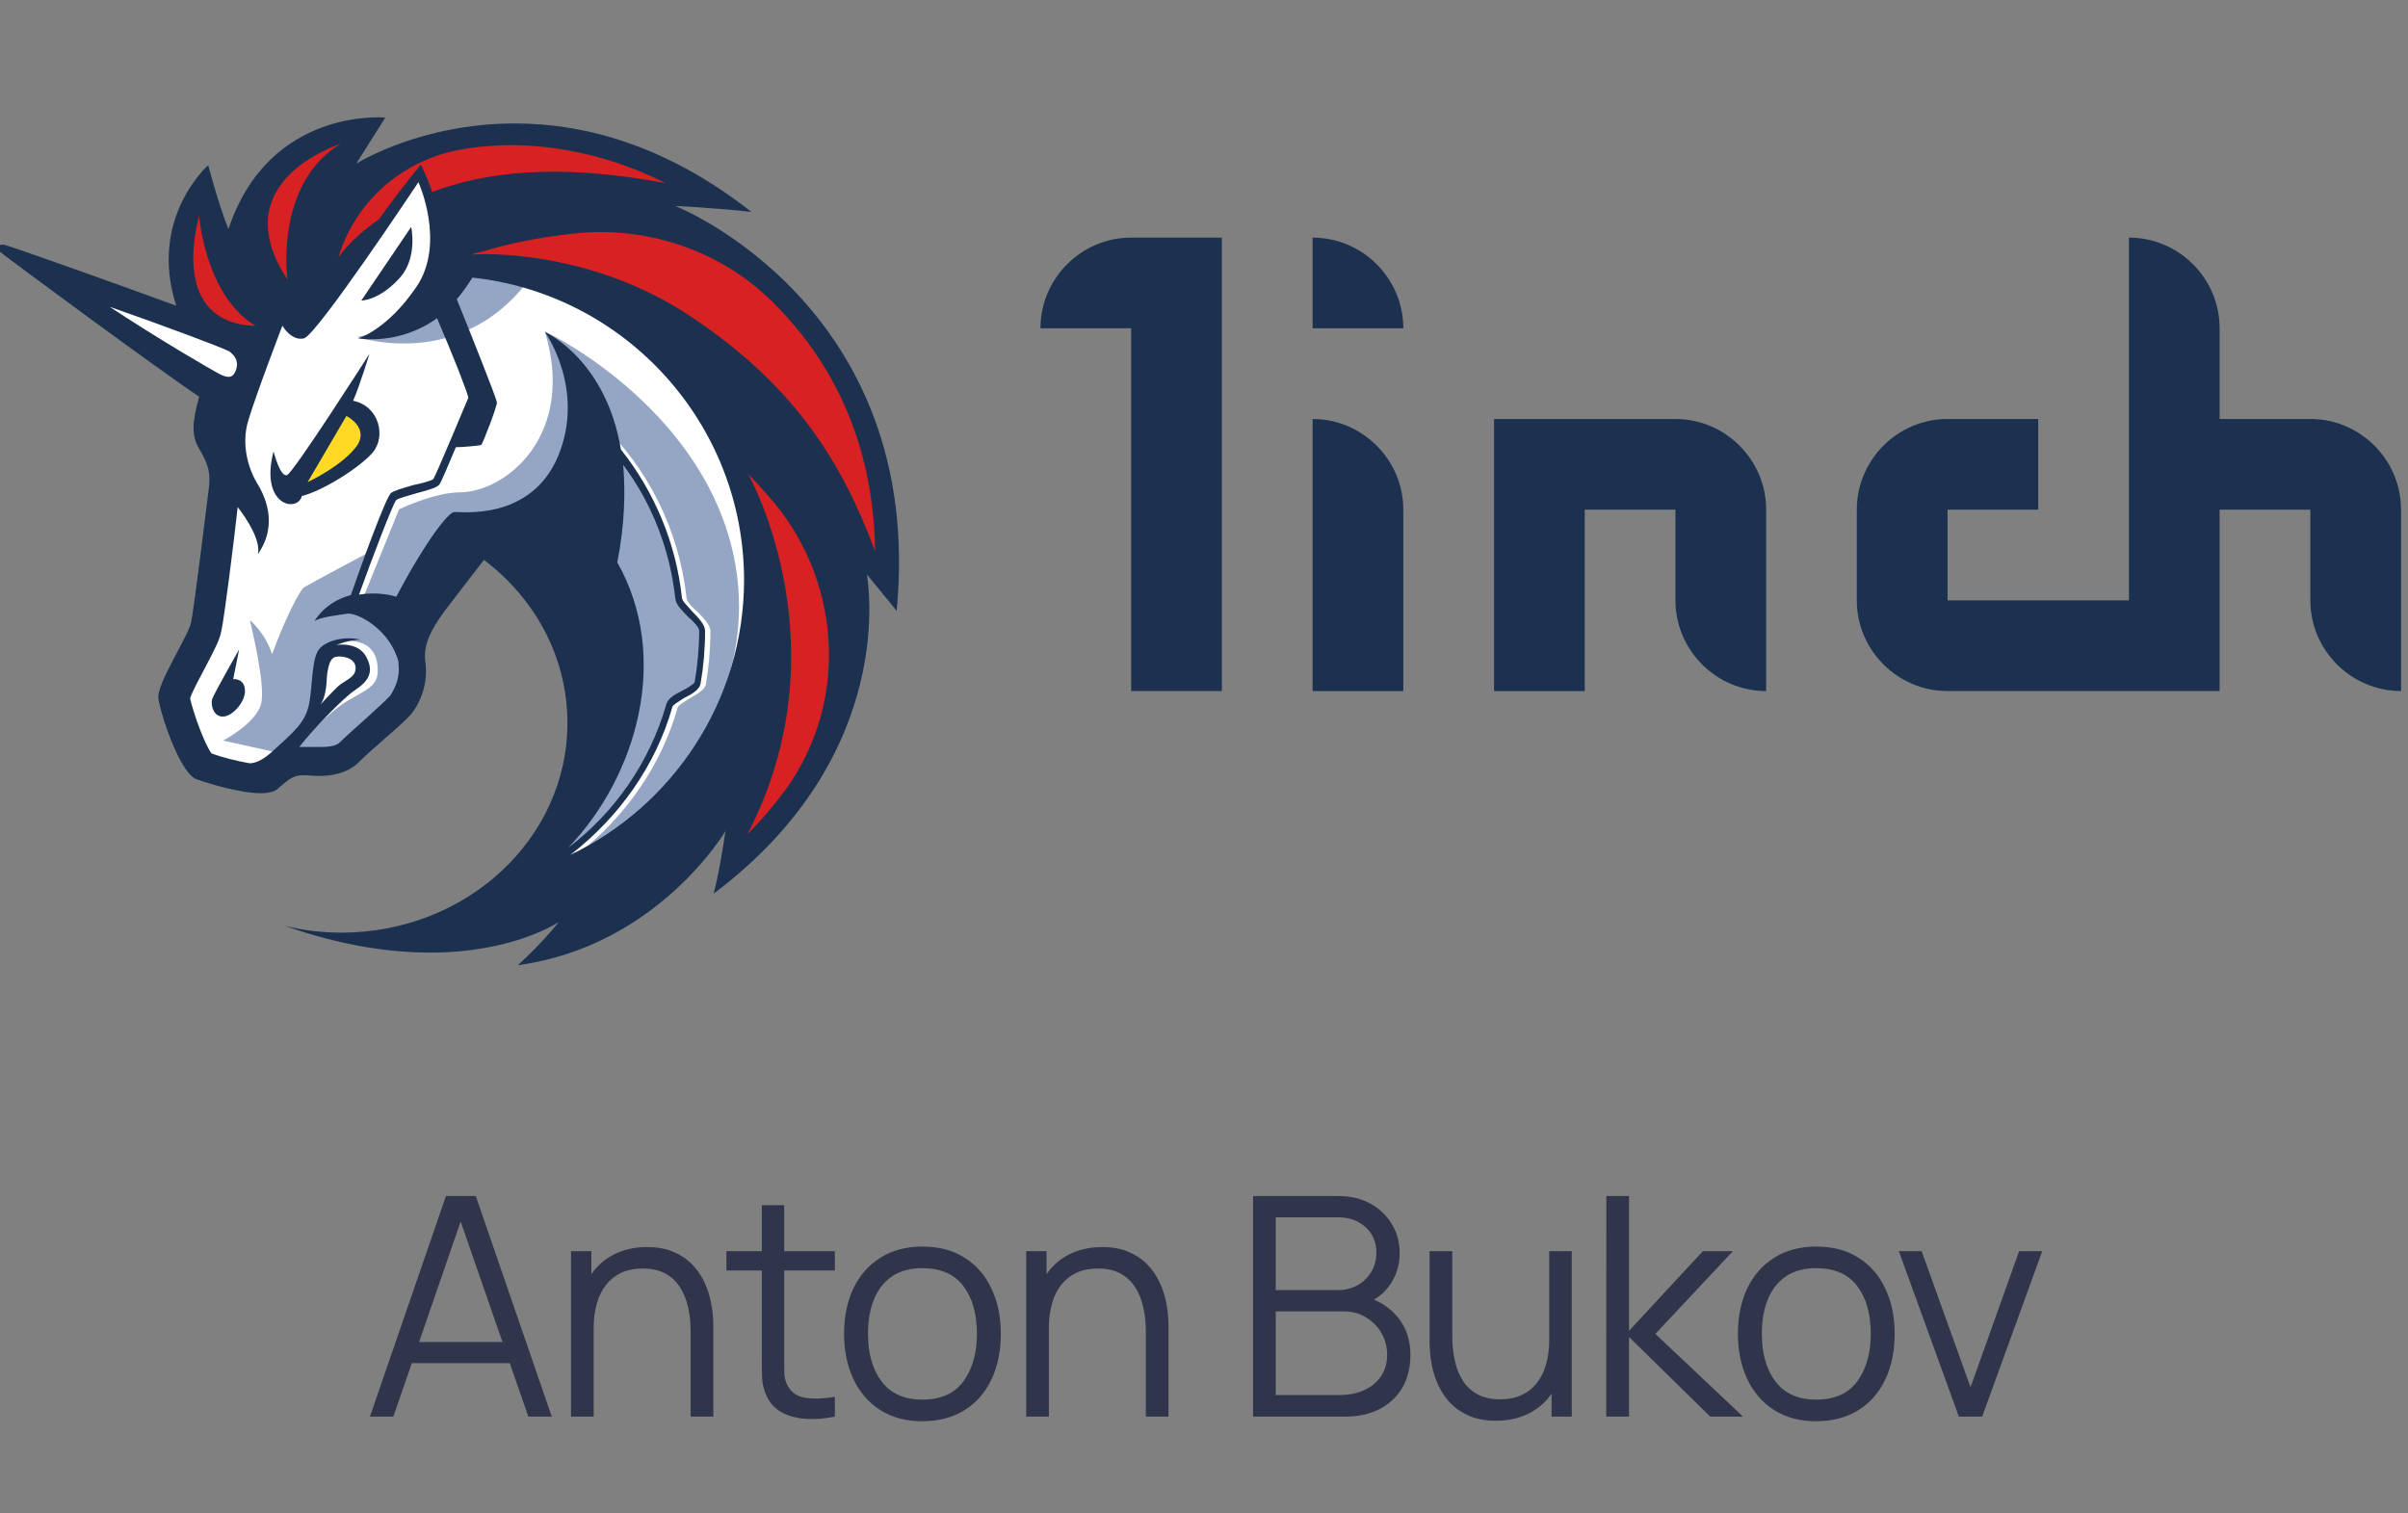 <svg width="70" height="44" viewBox="0 0 70 44" fill="none" xmlns="http://www.w3.org/2000/svg">
<rect x="0" y="0" width="70" height="44" fill="#808080" stroke="none"/>
<g clip-path="url(#clip0_2807_1556)">
<path d="M30.246 9.545H32.882V20.091H35.519V6.908H32.882C31.432 6.908 30.246 8.094 30.246 9.545Z" fill="#1B314F"/>
<path d="M38.157 12.182V20.092H40.794V14.818C40.794 13.368 39.607 12.182 38.157 12.182Z" fill="#1B314F"/>
<path d="M48.705 12.182H43.432V20.092H46.068V14.818H48.705V17.455C48.705 18.905 49.892 20.092 51.342 20.092V14.818C51.342 13.368 50.155 12.182 48.705 12.182Z" fill="#1B314F"/>
<path d="M67.161 12.181H64.524V9.545C64.524 8.094 63.338 6.908 61.888 6.908V17.455H56.614V14.818H59.251V12.181H56.614C55.164 12.181 53.977 13.368 53.977 14.818V17.455C53.977 18.905 55.164 20.091 56.614 20.091H64.524V14.818H67.161V17.455C67.161 18.905 68.347 20.091 69.798 20.091V14.818C69.798 13.368 68.611 12.181 67.161 12.181Z" fill="#1B314F"/>
<path d="M38.157 6.908V9.545H40.794C40.794 8.094 39.607 6.908 38.157 6.908Z" fill="#1B314F"/>
<path d="M6.147 16.997L6.839 11.783L0.828 7.61L6.319 9.469L7.617 7.478L12.357 4.539L22.804 10.293L23.345 19.073L18.698 25.54L15.02 26.1L16.925 22.62V19.264L15.54 16.648L14.136 15.718L11.974 17.946V20.306L10.287 21.888L8.144 22.145L7.195 22.686L5.64 22.191L4.994 19.858L6.16 18.216V16.997H6.147Z" fill="white"/>
<path d="M15.75 7.571C14.604 7.333 13.351 7.399 13.351 7.399C13.351 7.399 12.942 9.304 10.385 9.799C10.411 9.799 13.76 10.946 15.75 7.571Z" fill="#94A6C3"/>
<path d="M16.802 24.821C18.186 23.74 19.228 22.25 19.702 20.563C19.722 20.497 19.92 20.391 20.045 20.306C20.262 20.174 20.48 20.068 20.52 19.897C20.605 19.402 20.651 18.882 20.651 18.361C20.651 18.163 20.454 17.972 20.262 17.774C20.111 17.642 19.959 17.491 19.959 17.386C19.742 15.415 18.832 13.575 17.389 12.237L17.237 12.389C18.641 13.707 19.551 15.5 19.748 17.405C19.768 17.577 19.946 17.748 20.117 17.926C20.269 18.058 20.441 18.249 20.441 18.335C20.441 18.829 20.394 19.33 20.309 19.824C20.289 19.91 20.091 19.996 19.939 20.081C19.722 20.187 19.531 20.299 19.485 20.47C18.964 22.309 17.777 23.911 16.195 24.946C16.479 24.34 17.362 22.375 17.837 21.38L17.751 18.177L15.002 15.513L13.447 15.731L11.739 18.5C11.739 18.5 12.537 19.515 11.416 20.708C10.316 21.874 9.446 22.138 9.446 22.138L8.648 21.703C8.885 21.4 9.36 20.945 9.729 20.642C10.355 20.121 10.981 20.081 10.981 19.515C11.001 18.348 9.749 18.671 9.749 18.671L9.294 19.106L9.096 20.708L8.147 21.894L8.041 21.874L6.486 21.532C6.486 21.532 7.435 21.037 7.587 20.47C7.738 19.93 7.283 18.137 7.264 18.025C7.283 18.045 7.718 18.414 7.91 19.02C8.252 18.071 8.707 17.161 8.839 17.076C8.971 16.99 10.718 16.061 10.718 16.061L10.131 17.596L10.566 17.359L11.601 14.808C11.601 14.808 12.616 14.314 13.374 14.314C14.739 14.294 16.749 12.626 15.839 9.64C16.097 9.746 20.599 12 21.377 16.41C21.97 19.805 20.045 22.982 16.802 24.821Z" fill="#94A6C3"/>
<path d="M11.65 8.046C12.144 7.459 11.953 6.596 11.953 6.596L10.503 8.738C10.483 8.738 11.024 8.758 11.65 8.046Z" fill="#1B314F"/>
<path d="M6.779 19.745L6.951 18.882C6.951 18.882 6.239 20.134 6.173 20.312C6.107 20.51 6.219 20.853 6.496 20.833C6.779 20.813 7.122 20.398 7.122 20.095C7.122 19.706 6.779 19.745 6.779 19.745Z" fill="#1B314F"/>
<path d="M19.632 5.988C19.632 5.988 20.713 6.035 21.841 6.16C19.309 4.169 16.91 3.589 14.965 3.589C12.283 3.589 10.47 4.69 10.358 4.756L11.201 3.418C11.201 3.418 7.827 3.095 6.64 6.661C6.337 5.903 6.053 4.802 6.053 4.802C6.053 4.802 4.3 6.338 5.124 8.889C3.114 8.15 0.233 7.135 0.127 7.116C-0.024 7.096 -0.07 7.162 -0.07 7.162C-0.07 7.162 -0.116 7.228 0.015 7.333C0.253 7.531 4.794 10.879 5.79 11.532C5.572 12.31 5.572 12.679 5.79 13.048C6.093 13.543 6.113 13.806 6.073 14.175C6.027 14.544 5.638 17.722 5.552 18.11C5.467 18.499 4.557 19.884 4.603 20.292C4.649 20.701 5.21 22.454 5.704 22.652C6.073 22.784 6.983 23.061 7.583 23.061C7.8 23.061 7.991 23.015 8.077 22.929C8.446 22.606 8.552 22.54 8.815 22.54C8.835 22.54 8.861 22.54 8.881 22.54C8.987 22.54 9.119 22.56 9.27 22.56C9.613 22.56 10.068 22.494 10.397 22.191C10.872 21.716 11.696 21.064 11.953 20.76C12.276 20.352 12.447 19.785 12.362 19.224C12.296 18.704 12.579 18.249 12.902 17.794C13.311 17.254 14.069 16.278 14.069 16.278C15.559 17.405 16.495 19.113 16.495 21.017C16.495 24.392 13.555 27.115 9.923 27.115C9.362 27.115 8.822 27.049 8.281 26.917C9.949 27.504 11.353 27.695 12.5 27.695C14.946 27.695 16.244 26.805 16.244 26.805C16.244 26.805 15.789 27.392 15.058 28.057C15.078 28.057 15.078 28.057 15.078 28.057C19.125 27.497 21.089 24.162 21.089 24.162C21.089 24.162 20.938 25.243 20.746 25.981C26.132 21.934 25.222 16.878 25.202 16.7C25.248 16.766 25.789 17.412 26.066 17.761C26.916 8.869 19.632 5.988 19.632 5.988ZM11.347 20.22C11.261 20.325 10.892 20.655 10.635 20.892C10.378 21.13 10.094 21.367 9.877 21.584C9.791 21.67 9.62 21.716 9.356 21.716C9.27 21.716 9.184 21.716 9.119 21.716C9.072 21.716 9.033 21.716 8.987 21.716C8.941 21.716 8.921 21.716 8.901 21.716C8.835 21.716 8.769 21.716 8.703 21.716C9.026 21.281 9.982 20.286 10.305 20.075C10.694 19.818 10.892 19.554 10.648 19.099C10.411 18.645 9.784 18.75 9.784 18.75C9.784 18.75 10.153 18.598 10.476 18.598C10.068 18.493 9.547 18.598 9.31 18.836C9.053 19.073 9.092 19.917 8.987 20.457C8.881 21.017 8.512 21.301 7.945 21.822C7.642 22.105 7.424 22.191 7.253 22.191C6.884 22.125 6.455 22.019 6.152 21.907C5.935 21.624 5.612 20.695 5.526 20.306C5.592 20.088 5.849 19.633 5.981 19.376C6.238 18.882 6.39 18.598 6.436 18.335C6.521 17.965 6.805 15.698 6.91 14.742C7.194 15.111 7.583 15.718 7.497 16.107C8.123 15.217 7.668 14.353 7.451 14.011C7.253 13.668 6.996 12.969 7.214 12.237C7.431 11.499 8.209 9.469 8.209 9.469C8.209 9.469 8.466 9.924 8.835 9.838C9.204 9.752 12.164 5.296 12.164 5.296C12.164 5.296 12.961 7.05 12.118 8.322C11.254 9.601 10.411 9.838 10.411 9.838C10.411 9.838 11.597 10.056 12.704 9.251C13.159 10.312 13.594 11.413 13.614 11.565C13.548 11.717 12.685 13.793 12.599 13.925C12.553 13.971 12.256 14.057 12.039 14.096C11.669 14.202 11.452 14.268 11.366 14.334C11.215 14.465 10.523 16.364 10.2 17.3C9.811 17.405 9.422 17.623 9.138 18.058C9.29 17.952 9.765 17.886 10.114 17.84C10.417 17.82 11.347 18.315 11.584 19.244C11.584 19.264 11.584 19.264 11.584 19.291C11.63 19.64 11.518 19.963 11.347 20.22ZM9.316 20.484C9.514 20.2 9.488 19.726 9.514 19.574C9.54 19.422 9.58 19.139 9.751 19.099C9.923 19.053 10.338 19.119 10.338 19.422C10.338 19.706 10.035 19.765 9.817 19.963C9.659 20.114 9.356 20.437 9.316 20.484ZM17.945 16.351C18.162 15.25 18.182 14.294 18.116 13.516C18.96 14.643 19.481 16.001 19.632 17.412C19.652 17.583 19.83 17.755 20.002 17.933C20.153 18.064 20.325 18.236 20.325 18.341C20.325 18.836 20.278 19.337 20.193 19.831C20.173 19.897 19.975 20.002 19.823 20.088C19.606 20.194 19.415 20.306 19.369 20.477C18.894 22.145 17.879 23.615 16.515 24.649C18.525 22.56 19.5 19.099 17.945 16.351ZM16.58 24.854C17.984 23.773 19.066 22.257 19.547 20.549C19.566 20.484 19.764 20.378 19.889 20.292C20.107 20.187 20.325 20.055 20.364 19.884C20.45 19.389 20.496 18.869 20.496 18.348C20.496 18.15 20.298 17.959 20.107 17.761C20.002 17.629 19.823 17.478 19.823 17.372C19.652 15.79 19.026 14.3 18.05 13.068C17.615 10.471 15.888 9.673 15.842 9.653C15.888 9.719 17.009 11.341 16.231 13.246C15.433 15.171 13.377 14.867 13.205 14.887C13.034 14.887 12.362 15.751 11.518 17.352C11.412 17.306 10.958 17.201 10.437 17.287C10.826 16.206 11.412 14.67 11.518 14.538C11.564 14.492 11.887 14.406 12.105 14.34C12.513 14.235 12.711 14.169 12.777 14.083C12.823 14.017 13.034 13.523 13.252 13.002C13.449 13.002 13.944 12.956 13.99 12.936C14.036 12.89 14.445 11.835 14.445 11.703C14.445 11.598 13.601 9.495 13.278 8.698C13.43 8.526 13.581 8.309 13.733 8.071C18.169 8.546 21.63 12.31 21.63 16.871C21.623 20.372 19.566 23.424 16.58 24.854Z" fill="#1B314F"/>
<path d="M10.826 13.168C11.235 12.694 11.024 11.804 10.265 11.652C10.463 11.197 10.74 10.287 10.74 10.287C10.74 10.287 8.532 13.748 8.341 13.814C8.143 13.88 7.952 13.122 7.952 13.122C7.543 14.704 8.644 14.915 8.776 14.421C9.376 14.269 10.417 13.623 10.826 13.168Z" fill="#1B314F"/>
<path d="M8.943 14.017L10.07 12.093C10.07 12.093 10.716 12.416 10.393 12.936C9.978 13.536 8.943 14.017 8.943 14.017Z" fill="#FFD923"/>
<path d="M22.856 22.932C22.533 23.367 22.164 23.822 21.729 24.25C24.517 18.885 21.86 13.974 21.748 13.783C21.946 13.981 22.137 14.191 22.309 14.389C24.451 16.762 24.715 20.335 22.856 22.932Z" fill="#D82122"/>
<path d="M25.44 16.028C24.465 13.411 23.08 11.183 20.035 9.172C17.095 7.228 13.938 7.379 13.759 7.399C13.74 7.399 13.713 7.399 13.713 7.399C13.819 7.353 13.931 7.333 14.036 7.313C14.709 7.096 15.572 6.924 16.436 6.819C18.73 6.496 21.043 7.274 22.619 8.942C22.639 8.961 22.639 8.961 22.665 8.988C24.471 10.88 25.401 13.259 25.44 16.028Z" fill="#D82122"/>
<path d="M19.35 5.325C16.127 4.719 14.05 5.022 12.561 5.582C12.515 5.411 12.363 5.062 12.238 4.785C11.783 5.325 11.308 5.971 11.005 6.387C10.181 6.947 9.838 7.487 9.838 7.487C10.313 5.866 11.697 4.653 13.385 4.35C13.859 4.264 14.38 4.218 14.94 4.218C16.43 4.244 17.92 4.607 19.35 5.325Z" fill="#D82122"/>
<path d="M7.431 9.476C4.9 9.391 5.744 6.451 5.79 6.273C5.79 6.293 5.961 8.587 7.431 9.476Z" fill="#D82122"/>
<path d="M9.912 4.174C7.967 5.341 8.356 8.129 8.356 8.129C6.497 5.294 9.76 4.24 9.912 4.174Z" fill="#D82122"/>
<path d="M6.715 10.258C6.847 10.363 6.972 10.561 6.821 10.844C6.735 10.996 6.603 10.976 6.412 10.89C6.155 10.759 4.593 9.849 3.188 8.92C4.79 9.48 6.412 10.086 6.669 10.218C6.669 10.212 6.695 10.231 6.715 10.258Z" fill="white"/>
</g>
<path d="M56.944 41.186L55.199 36.376H55.862L57.283 40.331L58.695 36.376H59.367L57.621 41.186H56.944Z" fill="#30354C"/>
<path d="M52.797 41.32C52.319 41.32 51.91 41.211 51.572 40.995C51.234 40.778 50.974 40.478 50.793 40.095C50.612 39.712 50.521 39.272 50.521 38.777C50.521 38.272 50.613 37.83 50.797 37.449C50.981 37.069 51.242 36.774 51.581 36.563C51.922 36.349 52.328 36.242 52.797 36.242C53.278 36.242 53.688 36.351 54.026 36.568C54.367 36.781 54.627 37.08 54.805 37.463C54.986 37.843 55.077 38.281 55.077 38.777C55.077 39.281 54.986 39.725 54.805 40.108C54.624 40.488 54.363 40.785 54.022 40.999C53.68 41.213 53.272 41.32 52.797 41.32ZM52.797 40.692C53.331 40.692 53.729 40.515 53.99 40.162C54.252 39.805 54.382 39.344 54.382 38.777C54.382 38.195 54.25 37.731 53.986 37.387C53.725 37.043 53.328 36.87 52.797 36.87C52.438 36.87 52.141 36.952 51.906 37.115C51.675 37.276 51.501 37.5 51.385 37.788C51.272 38.073 51.216 38.403 51.216 38.777C51.216 39.356 51.349 39.82 51.617 40.171C51.884 40.518 52.277 40.692 52.797 40.692Z" fill="#30354C"/>
<path d="M46.692 41.186L46.696 34.773H47.355V38.692L49.502 36.376H50.375L48.121 38.781L50.669 41.186H49.716L47.355 38.87V41.186H46.692Z" fill="#30354C"/>
<path d="M43.486 41.306C43.199 41.306 42.946 41.262 42.729 41.173C42.516 41.084 42.333 40.964 42.182 40.812C42.033 40.661 41.913 40.488 41.821 40.295C41.729 40.099 41.662 39.893 41.62 39.676C41.579 39.457 41.558 39.238 41.558 39.022V36.376H42.217V38.83C42.217 39.094 42.242 39.339 42.293 39.565C42.343 39.791 42.424 39.988 42.533 40.157C42.646 40.324 42.79 40.453 42.965 40.545C43.144 40.637 43.359 40.683 43.611 40.683C43.843 40.683 44.046 40.643 44.221 40.563C44.4 40.483 44.548 40.368 44.667 40.22C44.788 40.068 44.88 39.886 44.943 39.672C45.005 39.455 45.036 39.212 45.036 38.941L45.499 39.044C45.499 39.537 45.413 39.951 45.241 40.286C45.069 40.622 44.831 40.876 44.529 41.048C44.226 41.22 43.878 41.306 43.486 41.306ZM45.103 41.186V40.002H45.036V36.376H45.691V41.186H45.103Z" fill="#30354C"/>
<path d="M36.426 41.186V34.773H38.902C39.261 34.773 39.575 34.847 39.842 34.996C40.109 35.144 40.317 35.344 40.465 35.597C40.614 35.846 40.688 36.122 40.688 36.425C40.688 36.77 40.596 37.077 40.412 37.347C40.228 37.614 39.981 37.8 39.672 37.904L39.663 37.686C40.079 37.804 40.406 38.012 40.643 38.309C40.881 38.606 41 38.965 41 39.387C41 39.758 40.921 40.079 40.764 40.349C40.606 40.616 40.385 40.822 40.1 40.968C39.815 41.113 39.484 41.186 39.107 41.186H36.426ZM37.085 40.558H38.947C39.208 40.558 39.442 40.512 39.65 40.42C39.858 40.325 40.021 40.191 40.14 40.019C40.262 39.847 40.323 39.639 40.323 39.396C40.323 39.158 40.268 38.944 40.158 38.754C40.048 38.564 39.898 38.413 39.708 38.3C39.521 38.184 39.307 38.127 39.067 38.127H37.085V40.558ZM37.085 37.507H38.898C39.102 37.507 39.289 37.461 39.459 37.369C39.628 37.274 39.761 37.145 39.859 36.982C39.96 36.819 40.011 36.63 40.011 36.416C40.011 36.114 39.906 35.867 39.695 35.677C39.487 35.487 39.221 35.392 38.898 35.392H37.085V37.507Z" fill="#30354C"/>
<path d="M33.309 41.186V38.732C33.309 38.465 33.284 38.22 33.233 37.997C33.183 37.772 33.101 37.576 32.988 37.41C32.878 37.24 32.734 37.11 32.556 37.018C32.381 36.925 32.167 36.88 31.915 36.88C31.683 36.88 31.478 36.92 31.3 37C31.125 37.08 30.977 37.196 30.855 37.347C30.736 37.496 30.646 37.677 30.583 37.891C30.521 38.104 30.49 38.348 30.49 38.621L30.026 38.518C30.026 38.026 30.113 37.611 30.285 37.276C30.457 36.94 30.695 36.687 30.997 36.514C31.3 36.342 31.648 36.256 32.039 36.256C32.328 36.256 32.578 36.3 32.792 36.39C33.009 36.479 33.191 36.599 33.34 36.75C33.491 36.902 33.613 37.075 33.705 37.271C33.797 37.464 33.864 37.671 33.906 37.891C33.947 38.107 33.968 38.324 33.968 38.541V41.186H33.309ZM29.831 41.186V36.376H30.423V37.561H30.49V41.186H29.831Z" fill="#30354C"/>
<path d="M26.813 41.32C26.335 41.32 25.927 41.211 25.588 40.995C25.25 40.778 24.99 40.478 24.809 40.095C24.628 39.712 24.537 39.272 24.537 38.777C24.537 38.272 24.629 37.83 24.813 37.449C24.997 37.069 25.259 36.774 25.597 36.563C25.939 36.349 26.344 36.242 26.813 36.242C27.294 36.242 27.704 36.351 28.042 36.568C28.384 36.781 28.643 37.08 28.821 37.463C29.003 37.843 29.093 38.281 29.093 38.777C29.093 39.281 29.003 39.725 28.821 40.108C28.64 40.488 28.379 40.785 28.038 40.999C27.696 41.213 27.288 41.32 26.813 41.32ZM26.813 40.692C27.347 40.692 27.745 40.515 28.006 40.162C28.268 39.805 28.398 39.344 28.398 38.777C28.398 38.195 28.266 37.731 28.002 37.387C27.741 37.043 27.344 36.87 26.813 36.87C26.454 36.87 26.157 36.952 25.922 37.115C25.691 37.276 25.517 37.5 25.401 37.788C25.288 38.073 25.232 38.403 25.232 38.777C25.232 39.356 25.366 39.82 25.633 40.171C25.9 40.518 26.293 40.692 26.813 40.692Z" fill="#30354C"/>
<path d="M24.27 41.186C24 41.242 23.732 41.265 23.468 41.253C23.207 41.241 22.972 41.185 22.765 41.084C22.56 40.983 22.404 40.825 22.297 40.612C22.211 40.434 22.163 40.254 22.154 40.073C22.148 39.889 22.145 39.679 22.145 39.445V35.04H22.796V39.418C22.796 39.62 22.797 39.789 22.8 39.926C22.806 40.059 22.837 40.178 22.894 40.282C23.001 40.481 23.17 40.6 23.401 40.638C23.636 40.677 23.925 40.668 24.27 40.612V41.186ZM21.117 36.937V36.376H24.27V36.937H21.117Z" fill="#30354C"/>
<path d="M20.077 41.186V38.732C20.077 38.465 20.052 38.22 20.001 37.997C19.951 37.772 19.869 37.576 19.756 37.41C19.646 37.24 19.502 37.11 19.324 37.018C19.149 36.925 18.935 36.88 18.683 36.88C18.451 36.88 18.247 36.92 18.068 37C17.893 37.08 17.745 37.196 17.623 37.347C17.504 37.496 17.414 37.677 17.351 37.891C17.289 38.104 17.258 38.348 17.258 38.621L16.795 38.518C16.795 38.026 16.881 37.611 17.053 37.276C17.225 36.94 17.463 36.687 17.765 36.514C18.068 36.342 18.416 36.256 18.808 36.256C19.096 36.256 19.346 36.3 19.56 36.39C19.777 36.479 19.96 36.599 20.108 36.75C20.259 36.902 20.381 37.075 20.473 37.271C20.565 37.464 20.632 37.671 20.674 37.891C20.715 38.107 20.736 38.324 20.736 38.541V41.186H20.077ZM16.599 41.186V36.376H17.191V37.561H17.258V41.186H16.599Z" fill="#30354C"/>
<path d="M10.754 41.186L12.963 34.773H13.831L16.04 41.186H15.359L13.261 35.138H13.52L11.435 41.186H10.754ZM11.738 39.632V39.017H15.052V39.632H11.738Z" fill="#30354C"/>
<defs>
<clipPath id="clip0_2807_1556">
<rect width="70" height="33" fill="white"/>
</clipPath>
</defs>
</svg>
